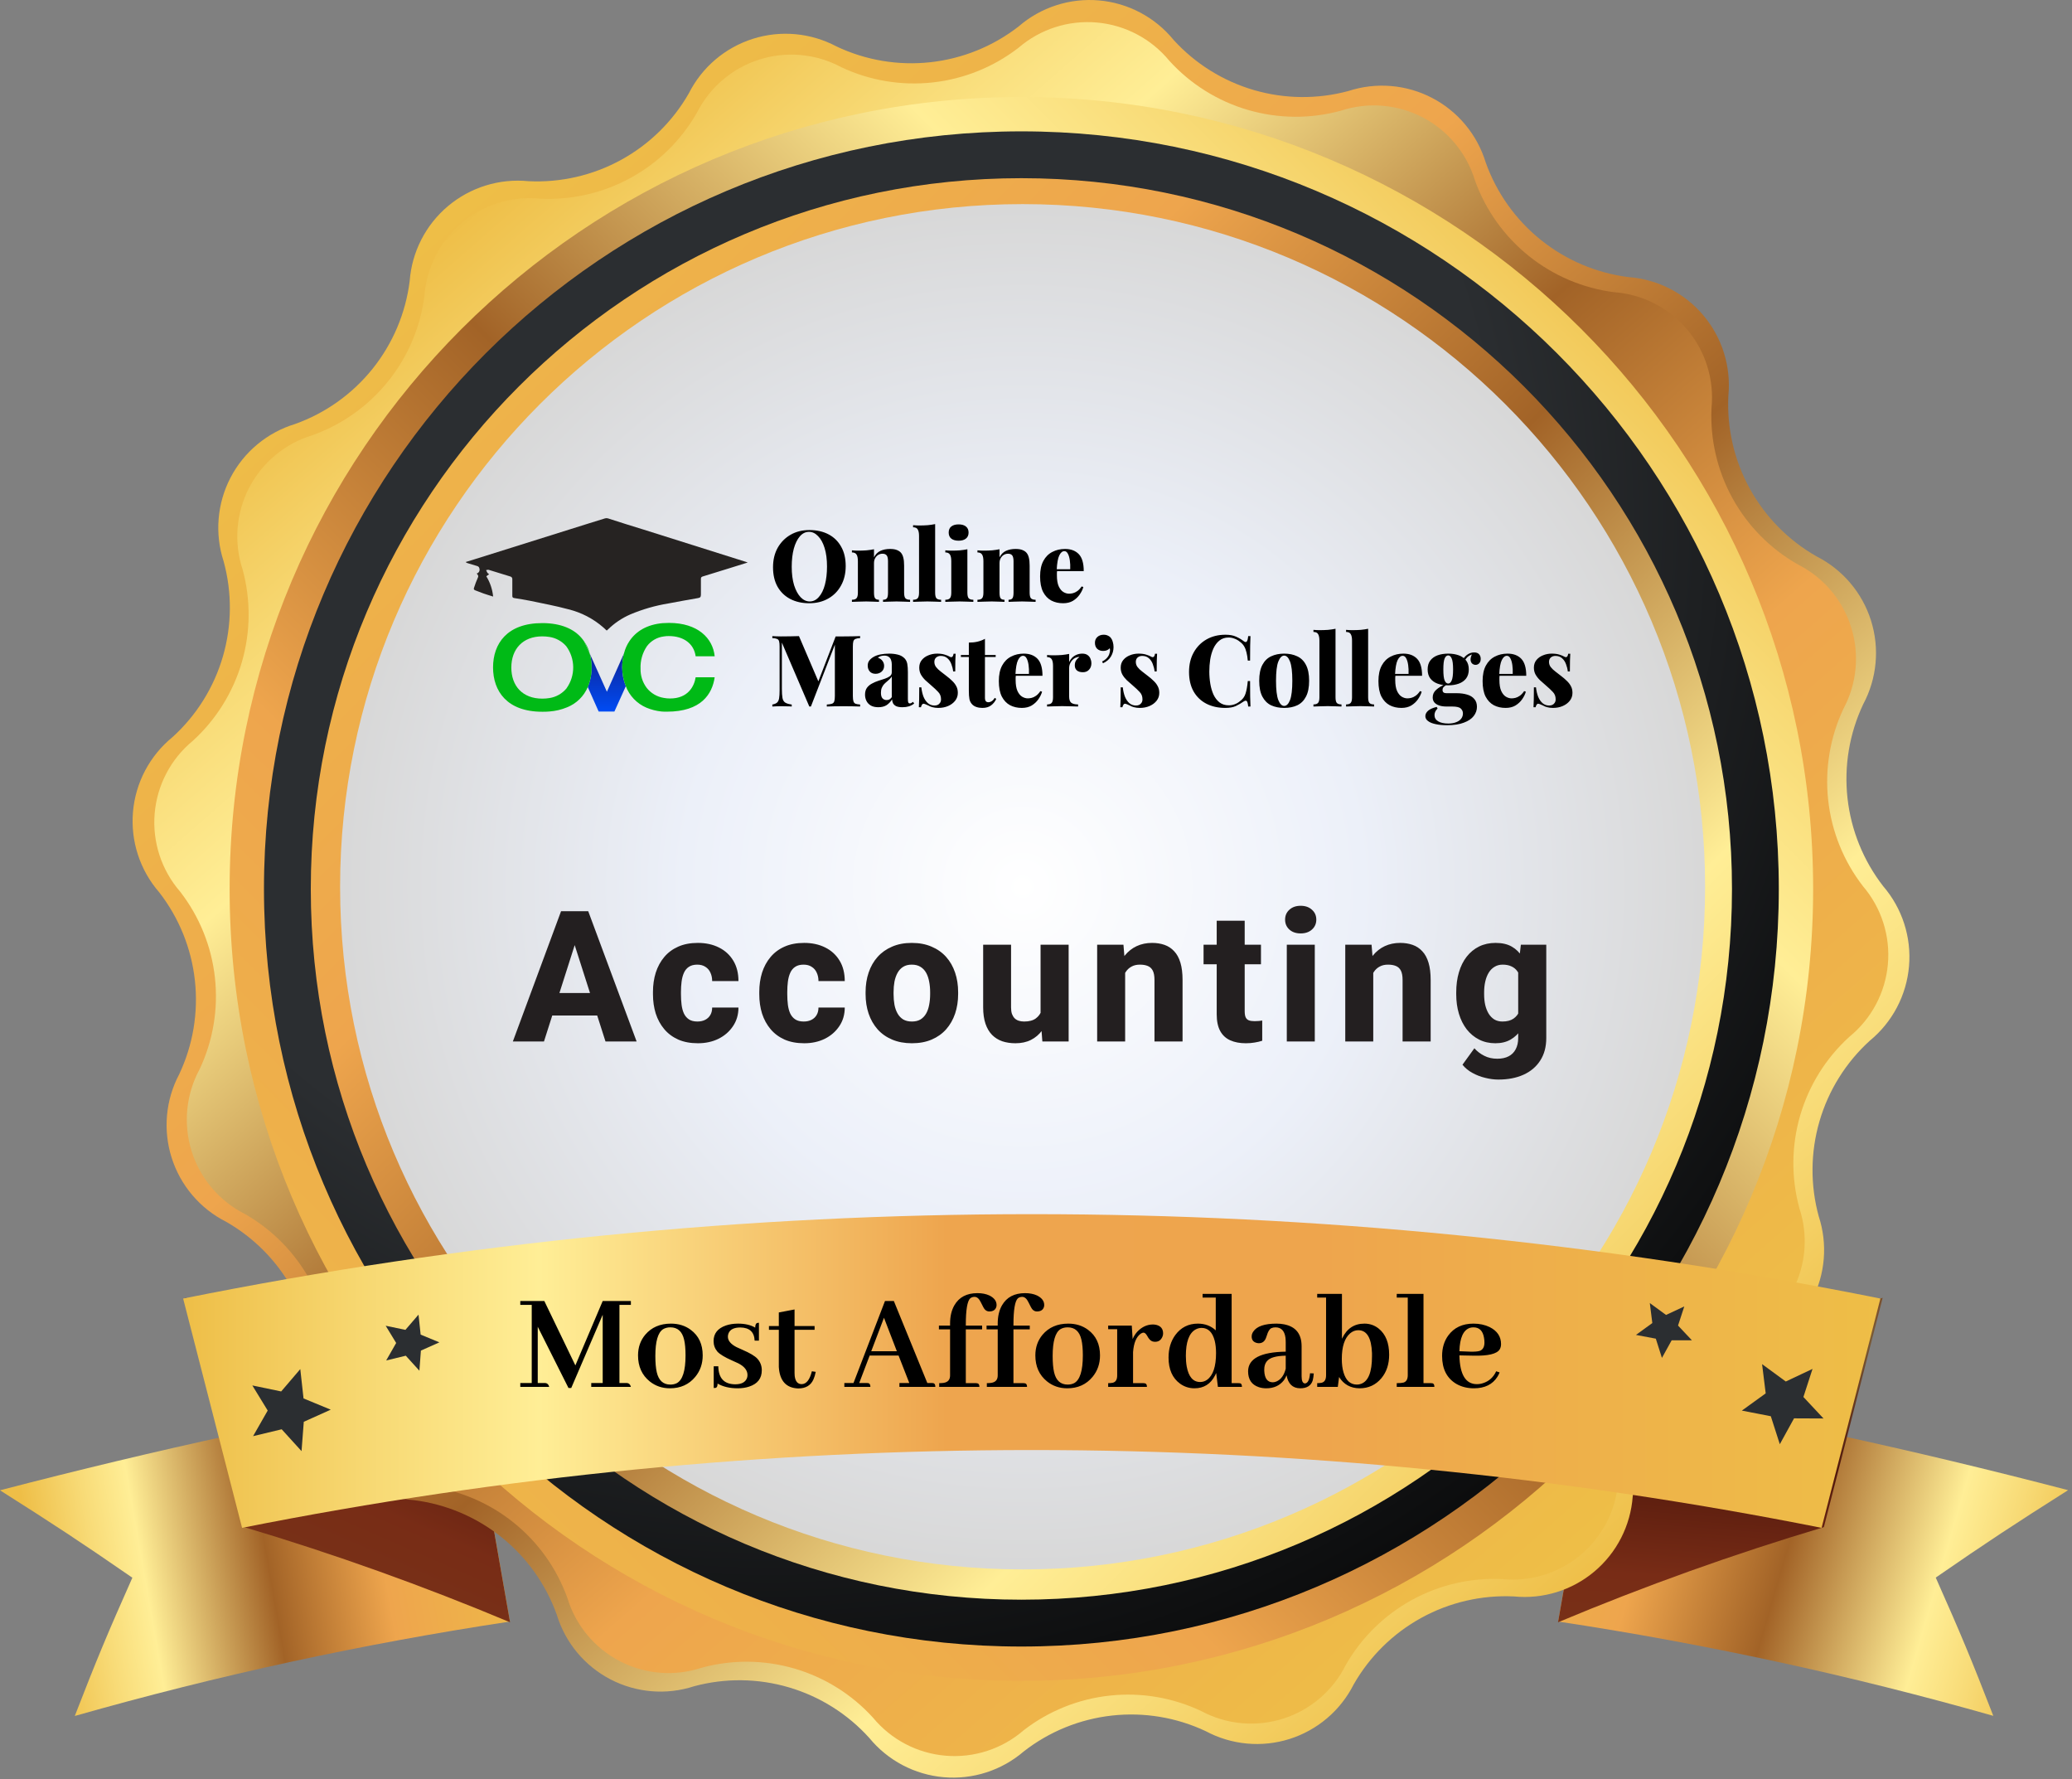 <svg width="396" height="340" viewBox="0 0 396 340" fill="none" xmlns="http://www.w3.org/2000/svg">
<rect x="0" y="0" width="396" height="340" fill="#808080" stroke="none"/>
<g clip-path="url(#clip0_709_89)">
<path d="M97.46 309.842C69.383 314.083 41.605 320.109 14.294 327.883C18.399 317.287 20.595 312.013 25.296 301.465C15.416 294.64 10.357 291.323 0 284.761C29.878 276.981 59.158 270.61 89.656 265.336L97.46 309.842Z" fill="url(#paint0_linear_709_89)"/>
<path d="M297.793 309.841C325.869 314.077 353.647 320.095 380.958 327.858C376.854 317.263 374.658 311.989 369.957 301.441C379.837 294.616 384.896 291.299 395.253 284.736C365.399 276.957 336.094 270.585 305.596 265.311L297.793 309.841Z" fill="url(#paint1_linear_709_89)"/>
<path d="M97.483 309.983C80.883 303.022 63.924 296.952 46.677 291.798L35.438 247.984C53.811 252.883 71.917 258.738 89.68 265.524L97.483 309.983Z" fill="url(#paint2_linear_709_89)"/>
<path d="M297.77 309.983C314.37 303.023 331.329 296.953 348.576 291.798L359.815 247.984C341.442 252.883 323.336 258.738 305.573 265.524L297.77 309.983Z" fill="url(#paint3_linear_709_89)"/>
<path d="M78.297 53.711C78.5 50.955 79.253 48.267 80.511 45.806C81.768 43.345 83.506 41.161 85.621 39.382C87.736 37.603 90.185 36.265 92.825 35.447C95.465 34.629 98.242 34.348 100.992 34.62C107.156 34.925 113.285 33.517 118.697 30.552C124.11 27.586 128.596 23.179 131.657 17.82C132.9 15.36 134.621 13.173 136.72 11.387C138.819 9.601 141.253 8.252 143.88 7.418C146.507 6.585 149.274 6.284 152.018 6.534C154.763 6.783 157.43 7.577 159.864 8.871C165.452 11.519 171.666 12.564 177.813 11.89C183.96 11.216 189.799 8.849 194.681 5.052C196.777 3.238 199.216 1.863 201.853 1.009C204.49 0.154 207.272 -0.162 210.034 0.078C212.795 0.318 215.481 1.111 217.93 2.408C220.38 3.705 222.545 5.481 224.296 7.63C228.43 12.17 233.735 15.482 239.629 17.204C245.523 18.926 251.777 18.99 257.705 17.39C260.326 16.534 263.091 16.21 265.838 16.437C268.585 16.664 271.26 17.436 273.704 18.71C276.149 19.983 278.315 21.732 280.075 23.854C281.836 25.975 283.155 28.426 283.956 31.064C286.037 36.875 289.687 41.996 294.502 45.859C299.317 49.722 305.107 52.175 311.232 52.947C313.988 53.15 316.676 53.903 319.136 55.161C321.597 56.418 323.782 58.156 325.561 60.271C327.34 62.385 328.677 64.835 329.495 67.475C330.313 70.115 330.595 72.891 330.323 75.642C330.022 81.811 331.437 87.943 334.412 93.356C337.386 98.769 341.802 103.252 347.171 106.307C349.635 107.552 351.825 109.276 353.613 111.38C355.4 113.483 356.75 115.923 357.581 118.555C358.413 121.187 358.709 123.959 358.454 126.708C358.199 129.457 357.397 132.127 356.096 134.561C353.457 140.144 352.417 146.348 353.091 152.486C353.765 158.623 356.127 164.454 359.914 169.331C361.715 171.423 363.079 173.854 363.927 176.481C364.775 179.108 365.089 181.878 364.851 184.628C364.613 187.378 363.828 190.053 362.542 192.495C361.255 194.938 359.494 197.098 357.361 198.85C352.791 202.999 349.46 208.333 347.737 214.26C346.014 220.187 345.967 226.475 347.6 232.427C348.456 235.047 348.78 237.812 348.553 240.559C348.327 243.307 347.554 245.981 346.28 248.426C345.007 250.871 343.258 253.037 341.137 254.797C339.015 256.557 336.564 257.876 333.926 258.677C328.115 260.758 322.994 264.409 319.131 269.223C315.268 274.038 312.815 279.829 312.043 285.953C311.84 288.709 311.087 291.397 309.83 293.858C308.572 296.319 306.835 298.503 304.72 300.282C302.605 302.061 300.155 303.399 297.516 304.217C294.876 305.035 292.099 305.316 289.349 305.044C283.186 304.746 277.061 306.16 271.652 309.129C266.244 312.099 261.763 316.508 258.708 321.868C257.463 324.332 255.738 326.522 253.634 328.31C251.531 330.098 249.091 331.447 246.459 332.279C243.827 333.11 241.055 333.407 238.306 333.152C235.557 332.897 232.887 332.095 230.453 330.793C224.863 328.157 218.652 327.122 212.509 327.804C206.367 328.487 200.534 330.86 195.659 334.659C193.566 336.459 191.133 337.821 188.506 338.667C185.878 339.513 183.107 339.825 180.357 339.585C177.607 339.345 174.932 338.557 172.491 337.269C170.049 335.98 167.89 334.217 166.14 332.082C162.013 327.508 156.701 324.165 150.792 322.422C144.884 320.678 138.608 320.602 132.659 322.202C130.039 323.058 127.274 323.382 124.526 323.155C121.779 322.929 119.105 322.156 116.66 320.883C114.215 319.609 112.049 317.86 110.289 315.739C108.529 313.618 107.21 311.166 106.409 308.528C104.328 302.717 100.677 297.596 95.862 293.733C91.048 289.87 85.257 287.417 79.132 286.645C76.376 286.442 73.689 285.69 71.228 284.432C68.767 283.174 66.583 281.437 64.804 279.322C63.025 277.207 61.687 274.758 60.869 272.118C60.051 269.478 59.77 266.701 60.041 263.951C60.313 257.803 58.881 251.7 55.904 246.314C52.927 240.928 48.52 236.469 43.17 233.429C40.718 232.184 38.539 230.463 36.76 228.367C34.98 226.27 33.636 223.841 32.806 221.22C31.975 218.599 31.674 215.839 31.921 213.1C32.168 210.362 32.958 207.7 34.245 205.27C36.883 199.687 37.923 193.483 37.249 187.345C36.575 181.208 34.214 175.377 30.427 170.5C28.603 168.405 27.22 165.964 26.36 163.323C25.499 160.682 25.178 157.895 25.416 155.128C25.654 152.36 26.447 149.669 27.746 147.214C29.046 144.759 30.825 142.591 32.98 140.837C37.55 136.689 40.88 131.355 42.603 125.428C44.326 119.501 44.373 113.213 42.74 107.261C41.885 104.641 41.561 101.876 41.787 99.129C42.014 96.381 42.787 93.707 44.06 91.262C45.334 88.817 47.082 86.651 49.204 84.891C51.325 83.131 53.776 81.812 56.414 81.011C62.229 78.928 67.352 75.274 71.215 70.454C75.078 65.635 77.53 59.839 78.297 53.711Z" fill="url(#paint4_linear_709_89)"/>
<path d="M309.25 283.137C309.05 285.824 308.314 288.444 307.085 290.842C305.857 293.24 304.161 295.369 302.097 297.101C300.033 298.834 297.643 300.135 295.068 300.93C292.493 301.724 289.785 301.995 287.104 301.726C281.091 301.44 275.115 302.822 269.838 305.719C264.561 308.617 260.188 312.917 257.203 318.145C256.001 320.56 254.327 322.711 252.281 324.469C250.234 326.227 247.855 327.556 245.286 328.38C242.716 329.203 240.008 329.502 237.321 329.261C234.633 329.02 232.022 328.242 229.64 326.974C224.194 324.38 218.135 323.346 212.136 323.986C206.138 324.626 200.434 326.916 195.658 330.602C193.624 332.368 191.258 333.709 188.698 334.546C186.139 335.384 183.437 335.701 180.753 335.478C178.069 335.256 175.457 334.499 173.07 333.252C170.683 332.004 168.569 330.292 166.854 328.215C162.805 323.756 157.601 320.505 151.818 318.82C146.036 317.135 139.9 317.083 134.089 318.67C131.53 319.514 128.828 319.837 126.142 319.621C123.456 319.405 120.84 318.653 118.45 317.409C116.059 316.166 113.941 314.457 112.221 312.382C110.501 310.308 109.214 307.91 108.436 305.33C106.398 299.667 102.835 294.677 98.139 290.912C93.443 287.147 87.798 284.753 81.828 283.996C79.143 283.795 76.525 283.06 74.128 281.833C71.731 280.606 69.605 278.912 67.872 276.851C66.14 274.79 64.838 272.403 64.042 269.831C63.246 267.259 62.972 264.553 63.238 261.874C63.524 255.861 62.142 249.885 59.245 244.608C56.347 239.331 52.047 234.958 46.819 231.973C44.402 230.757 42.254 229.067 40.503 227.005C38.751 224.942 37.432 222.549 36.624 219.966C35.816 217.384 35.536 214.666 35.799 211.973C36.062 209.28 36.864 206.667 38.157 204.29C40.724 198.845 41.734 192.795 41.077 186.81C40.42 180.826 38.121 175.139 34.434 170.38C32.668 168.347 31.327 165.98 30.489 163.421C29.652 160.861 29.335 158.159 29.557 155.475C29.78 152.791 30.537 150.179 31.784 147.792C33.032 145.405 34.744 143.292 36.821 141.576C41.279 137.527 44.531 132.323 46.216 126.541C47.9 120.758 47.952 114.622 46.366 108.811C45.522 106.252 45.198 103.55 45.415 100.864C45.631 98.178 46.383 95.563 47.626 93.172C48.87 90.781 50.579 88.663 52.654 86.943C54.728 85.224 57.126 83.936 59.706 83.158C65.382 81.131 70.387 77.573 74.165 72.876C77.944 68.18 80.348 62.529 81.112 56.55C81.312 53.863 82.048 51.243 83.276 48.844C84.505 46.446 86.201 44.318 88.265 42.585C90.329 40.853 92.718 39.551 95.293 38.757C97.868 37.962 100.576 37.691 103.257 37.96C109.281 38.253 115.268 36.872 120.554 33.97C125.841 31.067 130.22 26.757 133.206 21.518C134.421 19.114 136.104 16.978 138.156 15.235C140.209 13.492 142.589 12.176 145.157 11.367C147.726 10.558 150.43 10.27 153.111 10.522C155.792 10.773 158.396 11.559 160.769 12.831C166.215 15.398 172.265 16.409 178.249 15.752C184.234 15.095 189.92 12.796 194.68 9.109C196.722 7.353 199.095 6.023 201.659 5.197C204.222 4.371 206.925 4.065 209.609 4.299C212.292 4.532 214.902 5.3 217.284 6.556C219.667 7.812 221.775 9.532 223.483 11.614C227.532 16.073 232.736 19.325 238.519 21.009C244.302 22.694 250.438 22.746 256.248 21.16C258.807 20.316 261.509 19.992 264.195 20.209C266.882 20.425 269.497 21.177 271.888 22.42C274.279 23.663 276.396 25.373 278.116 27.447C279.836 29.522 281.123 31.92 281.902 34.5C283.939 40.163 287.503 45.153 292.198 48.918C296.894 52.683 302.539 55.076 308.51 55.834C311.197 56.034 313.817 56.77 316.215 57.998C318.614 59.227 320.742 60.923 322.474 62.987C324.207 65.051 325.509 67.441 326.303 70.016C327.098 72.591 327.368 75.298 327.1 77.98C326.827 83.999 328.226 89.976 331.14 95.249C334.055 100.522 338.372 104.886 343.614 107.857C346.019 109.069 348.158 110.751 349.903 112.802C351.649 114.854 352.967 117.234 353.778 119.802C354.59 122.371 354.88 125.076 354.63 127.758C354.38 130.44 353.596 133.045 352.324 135.42C349.757 140.866 348.746 146.915 349.403 152.9C350.06 158.884 352.36 164.571 356.047 169.33C357.797 171.376 359.119 173.752 359.937 176.318C360.755 178.883 361.052 181.586 360.809 184.268C360.567 186.95 359.791 189.556 358.526 191.933C357.261 194.31 355.534 196.41 353.445 198.11C348.987 202.159 345.735 207.363 344.05 213.146C342.366 218.928 342.314 225.064 343.9 230.875C344.744 233.434 345.068 236.136 344.851 238.822C344.635 241.508 343.883 244.124 342.639 246.515C341.396 248.905 339.687 251.023 337.612 252.743C335.538 254.463 333.14 255.75 330.56 256.528C324.901 258.569 319.916 262.134 316.156 266.83C312.395 271.525 310.005 277.168 309.25 283.137Z" fill="url(#paint5_linear_709_89)"/>
<path d="M195.207 321.177C278.779 321.177 346.527 253.429 346.527 169.857C346.527 86.284 278.779 18.536 195.207 18.536C111.635 18.536 43.887 86.284 43.887 169.857C43.887 253.429 111.635 321.177 195.207 321.177Z" fill="url(#paint6_linear_709_89)"/>
<path d="M195.207 314.615C275.155 314.615 339.965 249.804 339.965 169.857C339.965 89.909 275.155 25.099 195.207 25.099C115.259 25.099 50.449 89.909 50.449 169.857C50.449 249.804 115.259 314.615 195.207 314.615Z" fill="url(#paint7_radial_709_89)"/>
<path d="M195.207 305.665C270.213 305.665 331.016 244.861 331.016 169.856C331.016 94.851 270.213 34.047 195.207 34.047C120.202 34.047 59.398 94.851 59.398 169.856C59.398 244.861 120.202 305.665 195.207 305.665Z" fill="url(#paint8_linear_709_89)"/>
<path d="M195.44 299.879C267.479 299.879 325.879 241.479 325.879 169.44C325.879 97.4 267.479 39 195.44 39C123.4 39 65 97.4 65 169.44C65 241.479 123.4 299.879 195.44 299.879Z" fill="url(#paint9_radial_709_89)"/>
<path d="M348.141 291.937C248.491 272.113 145.913 272.113 46.264 291.937L35 248.123C142.058 226.626 252.322 226.626 359.381 248.123L348.141 291.937Z" fill="url(#paint10_linear_709_89)"/>
<path d="M120.574 248.594V249.332H118.387V264.262H119.836C120.219 264.298 120.465 264.544 120.574 265H113V264.262H115.188V251.219L109.172 265.219H108.652L102.773 253.516V264.262H104.223C104.605 264.298 104.852 264.544 104.961 265H99.438V264.262H101.625V249.332H99.438V248.594H104.031L109.965 260.898L115.188 248.594H120.574ZM125.25 259.094C125.25 260.388 125.341 261.427 125.523 262.211C125.888 263.779 126.754 264.562 128.121 264.562C128.577 264.562 128.987 264.471 129.352 264.289C130.464 263.688 131.02 261.919 131.02 258.984C131.02 257.745 130.928 256.742 130.746 255.977C130.382 254.409 129.507 253.625 128.121 253.625C127.592 253.625 127.128 253.743 126.727 253.98C125.742 254.618 125.25 256.323 125.25 259.094ZM128.23 252.914C129.689 252.914 130.947 253.306 132.004 254.09C133.535 255.22 134.301 256.852 134.301 258.984C134.301 260.57 133.827 261.938 132.879 263.086C131.676 264.544 130.062 265.273 128.039 265.273C126.562 265.273 125.277 264.836 124.184 263.961C122.689 262.758 121.941 261.099 121.941 258.984C121.941 257.453 122.397 256.141 123.309 255.047C124.512 253.625 126.152 252.914 128.23 252.914ZM140.508 264.508C141.729 264.508 142.486 264.098 142.777 263.277C142.832 263.095 142.859 262.913 142.859 262.73C142.859 261.855 142.285 261.117 141.137 260.516C140.882 260.388 140.48 260.206 139.934 259.969C138.53 259.349 137.591 258.784 137.117 258.273C136.625 257.69 136.379 257.016 136.379 256.25C136.379 254.81 137.163 253.816 138.73 253.27C139.423 253.033 140.198 252.914 141.055 252.914C142.385 252.914 143.479 253.169 144.336 253.68C144.336 253.133 144.482 252.832 144.773 252.777C144.865 252.759 144.956 252.75 145.047 252.75V256.168H144.227C144.154 254.509 143.242 253.671 141.492 253.652C140.271 253.652 139.514 254.035 139.223 254.801C139.15 255.001 139.113 255.202 139.113 255.402C139.113 256.168 139.66 256.833 140.754 257.398C140.991 257.508 141.374 257.681 141.902 257.918C143.342 258.538 144.299 259.112 144.773 259.641C145.32 260.26 145.594 260.99 145.594 261.828C145.594 263.378 144.792 264.417 143.188 264.945C142.531 265.164 141.802 265.273 141 265.273C139.469 265.273 138.184 264.973 137.145 264.371C137.145 264.845 137.026 265.118 136.789 265.191C136.68 265.21 136.552 265.219 136.406 265.219V261.062H137.281C137.318 263.341 138.393 264.49 140.508 264.508ZM146.961 254.09V253.379H148.848V250.781L151.855 250.207V253.379H155.684V254.09H151.855V262.375C151.855 262.557 151.865 262.74 151.883 262.922C152.01 263.961 152.457 264.48 153.223 264.48C154.116 264.462 154.763 263.642 155.164 262.02L155.902 262.129C155.793 262.694 155.647 263.177 155.465 263.578C154.954 264.727 153.979 265.301 152.539 265.301C150.242 265.21 149.012 263.842 148.848 261.199V254.09H146.961ZM178.762 265H171.898V264.262H173.785L171.734 259.012H166.211L164.215 264.262H165.664C165.773 264.262 165.874 264.271 165.965 264.289C166.22 264.344 166.348 264.581 166.348 265H161.371V264.262H163.121L169.137 248.594H170.832L177.23 264.262H178.078C178.206 264.262 178.306 264.271 178.379 264.289C178.634 264.344 178.762 264.581 178.762 265ZM171.406 258.191L168.945 251.793L166.512 258.191H171.406ZM186.527 264.289C186.618 264.289 186.701 264.298 186.773 264.316C187.047 264.353 187.184 264.581 187.184 265H179.5V264.289C179.828 264.289 180.111 264.271 180.348 264.234C181.168 264.107 181.578 263.633 181.578 262.812V254.008H179.445V253.297H181.578V252.914C181.578 251.529 181.852 250.362 182.398 249.414C183.292 247.865 184.759 247.09 186.801 247.09C187.676 247.09 188.432 247.236 189.07 247.527C190 247.983 190.465 248.594 190.465 249.359C190.465 249.487 190.447 249.615 190.41 249.742C190.228 250.307 189.781 250.59 189.07 250.59C188.742 250.59 188.46 250.462 188.223 250.207C188.077 250.061 187.822 249.605 187.457 248.84C187.129 248.147 186.728 247.801 186.254 247.801C185.944 247.801 185.671 247.892 185.434 248.074C184.868 248.603 184.586 250.289 184.586 253.133V253.297H187.703V254.008H184.586V264.289H186.527ZM195.633 264.289C195.724 264.289 195.806 264.298 195.879 264.316C196.152 264.353 196.289 264.581 196.289 265H188.605V264.289C188.934 264.289 189.216 264.271 189.453 264.234C190.273 264.107 190.684 263.633 190.684 262.812V254.008H188.551V253.297H190.684V252.914C190.684 251.529 190.957 250.362 191.504 249.414C192.397 247.865 193.865 247.09 195.906 247.09C196.781 247.09 197.538 247.236 198.176 247.527C199.105 247.983 199.57 248.594 199.57 249.359C199.57 249.487 199.552 249.615 199.516 249.742C199.333 250.307 198.887 250.59 198.176 250.59C197.848 250.59 197.565 250.462 197.328 250.207C197.182 250.061 196.927 249.605 196.562 248.84C196.234 248.147 195.833 247.801 195.359 247.801C195.049 247.801 194.776 247.892 194.539 248.074C193.974 248.603 193.691 250.289 193.691 253.133V253.297H196.809V254.008H193.691V264.289H195.633ZM201.184 259.094C201.184 260.388 201.275 261.427 201.457 262.211C201.822 263.779 202.688 264.562 204.055 264.562C204.51 264.562 204.921 264.471 205.285 264.289C206.397 263.688 206.953 261.919 206.953 258.984C206.953 257.745 206.862 256.742 206.68 255.977C206.315 254.409 205.44 253.625 204.055 253.625C203.526 253.625 203.061 253.743 202.66 253.98C201.676 254.618 201.184 256.323 201.184 259.094ZM204.164 252.914C205.622 252.914 206.88 253.306 207.938 254.09C209.469 255.22 210.234 256.852 210.234 258.984C210.234 260.57 209.76 261.938 208.812 263.086C207.609 264.544 205.996 265.273 203.973 265.273C202.496 265.273 201.211 264.836 200.117 263.961C198.622 262.758 197.875 261.099 197.875 258.984C197.875 257.453 198.331 256.141 199.242 255.047C200.445 253.625 202.086 252.914 204.164 252.914ZM218.547 264.289C218.638 264.289 218.72 264.298 218.793 264.316C219.066 264.353 219.203 264.581 219.203 265H211.793V264.289C212.158 264.289 212.458 264.262 212.695 264.207C213.242 264.061 213.516 263.596 213.516 262.812V253.98H211.793V253.297H216.305L216.469 255.867C216.688 255.339 216.988 254.865 217.371 254.445C218.246 253.534 219.24 253.078 220.352 253.078C220.57 253.078 220.789 253.105 221.008 253.16C221.865 253.379 222.293 253.926 222.293 254.801C222.293 255.02 222.247 255.229 222.156 255.43C221.883 256.068 221.418 256.387 220.762 256.387C220.579 256.387 220.406 256.359 220.242 256.305C219.896 256.195 219.568 255.849 219.258 255.266C219.021 254.846 218.784 254.637 218.547 254.637C218.401 254.637 218.228 254.701 218.027 254.828C217.171 255.43 216.678 256.605 216.551 258.355V264.289H218.547ZM232.766 265L232.438 262.348C232.383 262.493 232.31 262.648 232.219 262.812C231.38 264.453 230.068 265.273 228.281 265.273C227.279 265.273 226.367 264.982 225.547 264.398C224.07 263.323 223.332 261.655 223.332 259.395C223.332 257.717 223.76 256.286 224.617 255.102C225.693 253.643 227.133 252.914 228.938 252.914C230.286 252.914 231.426 253.342 232.355 254.199V247.938H229.84V247.227H235.391V264.289H236.676C236.822 264.289 236.94 264.298 237.031 264.316C237.25 264.371 237.359 264.599 237.359 265H232.766ZM226.641 259.066C226.641 259.814 226.695 260.497 226.805 261.117C227.169 263.086 228.026 264.07 229.375 264.07C229.867 264.07 230.314 263.924 230.715 263.633C231.845 262.794 232.41 261.099 232.41 258.547C232.41 257.672 232.328 256.897 232.164 256.223C231.745 254.564 230.906 253.734 229.648 253.734C229.229 253.734 228.828 253.844 228.445 254.062C227.242 254.773 226.641 256.441 226.641 259.066ZM248.488 265.273C247.048 265.255 246.182 264.426 245.891 262.785C245.763 263.113 245.59 263.432 245.371 263.742C244.569 264.763 243.448 265.273 242.008 265.273C241.497 265.273 241.023 265.201 240.586 265.055C239.219 264.599 238.535 263.587 238.535 262.02C238.553 259.595 240.951 258.346 245.727 258.273V256.523C245.727 256.177 245.708 255.858 245.672 255.566C245.49 254.272 244.852 253.625 243.758 253.625C243.466 253.625 243.202 253.68 242.965 253.789C242.618 253.971 242.336 254.436 242.117 255.184C242.044 255.402 241.99 255.557 241.953 255.648C241.698 256.323 241.242 256.66 240.586 256.66C240.422 256.66 240.258 256.633 240.094 256.578C239.51 256.396 239.219 255.995 239.219 255.375C239.219 255.047 239.319 254.737 239.52 254.445C240.194 253.424 241.68 252.914 243.977 252.914C244.487 252.914 244.97 252.96 245.426 253.051C247.65 253.488 248.762 254.883 248.762 257.234V262.977C248.762 263.852 248.971 264.307 249.391 264.344C249.938 264.326 250.266 263.678 250.375 262.402L251.086 262.43C251.049 262.94 250.986 263.378 250.895 263.742C250.585 264.763 249.783 265.273 248.488 265.273ZM243.266 264.125C243.484 264.125 243.721 264.07 243.977 263.961C244.833 263.578 245.417 262.767 245.727 261.527V259.039C244.815 259.057 244.068 259.148 243.484 259.312C242.245 259.641 241.625 260.424 241.625 261.664C241.625 261.755 241.625 261.846 241.625 261.938C241.698 263.396 242.245 264.125 243.266 264.125ZM259.836 265.273C258.122 265.255 256.819 264.535 255.926 263.113L255.68 265H251.742V264.289C252.089 264.289 252.38 264.262 252.617 264.207C253.164 264.061 253.438 263.587 253.438 262.785V247.938H251.742V247.227H256.473V255.812C256.491 255.776 256.509 255.74 256.527 255.703C257.421 253.844 258.833 252.914 260.766 252.914C261.786 252.914 262.689 253.224 263.473 253.844C264.822 254.919 265.496 256.587 265.496 258.848C265.496 260.652 265.004 262.147 264.02 263.332C262.944 264.626 261.549 265.273 259.836 265.273ZM259.59 254.172C259.025 254.172 258.505 254.372 258.031 254.773C256.974 255.685 256.445 257.316 256.445 259.668C256.445 260.652 256.555 261.509 256.773 262.238C257.229 263.788 258.086 264.562 259.344 264.562C259.599 264.562 259.854 264.517 260.109 264.426C261.513 263.934 262.215 262.174 262.215 259.148C262.215 258.948 262.215 258.747 262.215 258.547C262.105 255.63 261.23 254.172 259.59 254.172ZM273.453 264.289C273.562 264.289 273.672 264.298 273.781 264.316C274.018 264.371 274.137 264.599 274.137 265H266.945V264.289C267.529 264.289 267.957 264.253 268.23 264.18C268.777 264.016 269.051 263.542 269.051 262.758V247.938H266.945V247.227H272.059V264.289H273.453ZM281.602 253.625C281.401 253.625 281.191 253.652 280.973 253.707C279.678 254.108 278.995 255.603 278.922 258.191L281.027 258.273C281.793 258.292 282.376 258.246 282.777 258.137C283.397 257.918 283.707 257.38 283.707 256.523C283.707 256.214 283.68 255.913 283.625 255.621C283.406 254.29 282.732 253.625 281.602 253.625ZM286.605 262.238C286.496 262.512 286.359 262.785 286.195 263.059C285.266 264.535 283.762 265.273 281.684 265.273C280.462 265.273 279.359 265 278.375 264.453C276.534 263.378 275.613 261.591 275.613 259.094C275.613 257.562 276.005 256.259 276.789 255.184C277.901 253.671 279.505 252.914 281.602 252.914C282.75 252.914 283.78 253.133 284.691 253.57C286.15 254.299 286.879 255.384 286.879 256.824C286.879 257.225 286.788 257.572 286.605 257.863C286.059 258.702 284.418 259.094 281.684 259.039L278.922 258.984C278.922 259.003 278.922 259.021 278.922 259.039C279.013 262.667 280.125 264.48 282.258 264.48C282.659 264.48 283.051 264.417 283.434 264.289C284.582 263.924 285.421 263.168 285.949 262.02L286.605 262.238Z" fill="black"/>
<path d="M80.154 261.91L77.553 259.046L73.806 259.953L75.716 256.612L73.711 253.319L77.481 254.107L79.987 251.195L80.393 255.013L83.972 256.493L80.441 258.068L80.154 261.91Z" fill="url(#paint11_radial_709_89)"/>
<path d="M57.629 277.28L53.835 273.104L48.37 274.417L51.162 269.524L48.227 264.728L53.739 265.873L57.39 261.602L58.011 267.21L63.213 269.357L58.059 271.672L57.629 277.28Z" fill="url(#paint12_radial_709_89)"/>
<path d="M321.899 249.632L320.706 253.284L323.355 256.099H319.489L317.628 259.464L316.458 255.789L312.664 255.073L315.79 252.806L315.313 248.988L318.415 251.255L321.899 249.632Z" fill="url(#paint13_radial_709_89)"/>
<path d="M346.409 261.565L344.667 266.934L348.509 271.039L342.877 271.015L340.157 275.955L338.439 270.609L332.902 269.535L337.46 266.242L336.768 260.658L341.302 263.975L346.409 261.565Z" fill="url(#paint14_radial_709_89)"/>
<path d="M110.39 178.851L103.964 199H98.017L107.229 174.117H110.988L110.39 178.851ZM115.722 199L109.279 178.851L108.613 174.117H112.424L121.669 199H115.722ZM115.449 189.737V194.044H102.478V189.737H115.449ZM133.288 195.189C133.858 195.189 134.354 195.081 134.775 194.864C135.197 194.648 135.522 194.346 135.749 193.958C135.989 193.56 136.108 193.081 136.108 192.523H141.133C141.133 193.867 140.785 195.052 140.09 196.078C139.407 197.103 138.484 197.906 137.322 198.487C136.16 199.057 134.849 199.342 133.391 199.342C131.955 199.342 130.702 199.108 129.631 198.641C128.56 198.163 127.666 197.496 126.948 196.642C126.23 195.787 125.689 194.796 125.325 193.668C124.971 192.529 124.795 191.298 124.795 189.977V189.532C124.795 188.222 124.971 186.997 125.325 185.858C125.689 184.719 126.23 183.722 126.948 182.867C127.666 182.013 128.555 181.352 129.614 180.885C130.685 180.406 131.938 180.167 133.374 180.167C134.889 180.167 136.228 180.458 137.39 181.039C138.564 181.62 139.481 182.457 140.142 183.551C140.802 184.633 141.133 185.938 141.133 187.464H136.108C136.108 186.872 136 186.342 135.784 185.875C135.579 185.396 135.26 185.021 134.827 184.747C134.405 184.462 133.881 184.32 133.254 184.32C132.605 184.32 132.069 184.462 131.648 184.747C131.238 185.021 130.924 185.402 130.708 185.892C130.491 186.382 130.343 186.94 130.264 187.567C130.184 188.182 130.144 188.837 130.144 189.532V189.977C130.144 190.683 130.184 191.355 130.264 191.993C130.343 192.62 130.491 193.172 130.708 193.651C130.936 194.129 131.255 194.505 131.665 194.779C132.075 195.052 132.616 195.189 133.288 195.189ZM153.606 195.189C154.176 195.189 154.672 195.081 155.093 194.864C155.515 194.648 155.839 194.346 156.067 193.958C156.306 193.56 156.426 193.081 156.426 192.523H161.45C161.45 193.867 161.103 195.052 160.408 196.078C159.724 197.103 158.802 197.906 157.639 198.487C156.477 199.057 155.167 199.342 153.709 199.342C152.273 199.342 151.02 199.108 149.949 198.641C148.878 198.163 147.984 197.496 147.266 196.642C146.548 195.787 146.007 194.796 145.642 193.668C145.289 192.529 145.113 191.298 145.113 189.977V189.532C145.113 188.222 145.289 186.997 145.642 185.858C146.007 184.719 146.548 183.722 147.266 182.867C147.984 182.013 148.872 181.352 149.932 180.885C151.003 180.406 152.256 180.167 153.692 180.167C155.207 180.167 156.546 180.458 157.708 181.039C158.881 181.62 159.798 182.457 160.459 183.551C161.12 184.633 161.45 185.938 161.45 187.464H156.426C156.426 186.872 156.318 186.342 156.101 185.875C155.896 185.396 155.577 185.021 155.144 184.747C154.723 184.462 154.199 184.32 153.572 184.32C152.923 184.32 152.387 184.462 151.966 184.747C151.555 185.021 151.242 185.402 151.026 185.892C150.809 186.382 150.661 186.94 150.581 187.567C150.502 188.182 150.462 188.837 150.462 189.532V189.977C150.462 190.683 150.502 191.355 150.581 191.993C150.661 192.62 150.809 193.172 151.026 193.651C151.254 194.129 151.573 194.505 151.983 194.779C152.393 195.052 152.934 195.189 153.606 195.189ZM165.43 189.942V189.583C165.43 188.228 165.624 186.98 166.011 185.841C166.399 184.69 166.968 183.693 167.72 182.85C168.472 182.007 169.395 181.352 170.489 180.885C171.583 180.406 172.836 180.167 174.249 180.167C175.684 180.167 176.949 180.406 178.043 180.885C179.148 181.352 180.076 182.007 180.828 182.85C181.58 183.693 182.15 184.69 182.537 185.841C182.925 186.98 183.118 188.228 183.118 189.583V189.942C183.118 191.287 182.925 192.534 182.537 193.685C182.15 194.824 181.58 195.821 180.828 196.676C180.076 197.519 179.154 198.174 178.06 198.641C176.966 199.108 175.707 199.342 174.283 199.342C172.87 199.342 171.611 199.108 170.506 198.641C169.401 198.174 168.472 197.519 167.72 196.676C166.968 195.821 166.399 194.824 166.011 193.685C165.624 192.534 165.43 191.287 165.43 189.942ZM170.779 189.583V189.942C170.779 190.672 170.836 191.355 170.95 191.993C171.076 192.631 171.275 193.189 171.549 193.668C171.822 194.146 172.181 194.522 172.625 194.796C173.081 195.058 173.633 195.189 174.283 195.189C174.932 195.189 175.479 195.058 175.924 194.796C176.368 194.522 176.727 194.146 177 193.668C177.274 193.189 177.467 192.631 177.581 191.993C177.707 191.355 177.769 190.672 177.769 189.942V189.583C177.769 188.866 177.707 188.194 177.581 187.567C177.467 186.929 177.274 186.365 177 185.875C176.727 185.385 176.362 185.003 175.906 184.73C175.462 184.457 174.91 184.32 174.249 184.32C173.611 184.32 173.07 184.457 172.625 184.73C172.181 185.003 171.822 185.385 171.549 185.875C171.275 186.365 171.076 186.929 170.95 187.567C170.836 188.194 170.779 188.866 170.779 189.583ZM198.873 194.54V180.509H204.239V199H199.215L198.873 194.54ZM199.437 190.763L200.907 190.729C200.907 191.97 200.759 193.115 200.463 194.164C200.178 195.212 199.745 196.123 199.164 196.898C198.594 197.673 197.882 198.277 197.027 198.709C196.184 199.131 195.199 199.342 194.071 199.342C193.159 199.342 192.322 199.216 191.559 198.966C190.807 198.704 190.157 198.299 189.61 197.752C189.064 197.194 188.642 196.482 188.346 195.616C188.05 194.739 187.901 193.691 187.901 192.472V180.509H193.233V192.506C193.233 192.984 193.29 193.395 193.404 193.736C193.53 194.067 193.695 194.34 193.9 194.557C194.116 194.773 194.379 194.933 194.686 195.035C195.005 195.138 195.353 195.189 195.729 195.189C196.674 195.189 197.415 194.995 197.95 194.608C198.497 194.209 198.879 193.679 199.095 193.019C199.323 192.346 199.437 191.594 199.437 190.763ZM215.038 184.457V199H209.689V180.509H214.713L215.038 184.457ZM214.337 189.105L213.004 189.139C213.004 187.749 213.175 186.502 213.517 185.396C213.859 184.291 214.343 183.351 214.97 182.577C215.608 181.791 216.365 181.192 217.243 180.782C218.131 180.372 219.111 180.167 220.182 180.167C221.048 180.167 221.84 180.292 222.558 180.543C223.275 180.794 223.891 181.198 224.403 181.756C224.927 182.303 225.326 183.032 225.6 183.944C225.873 184.844 226.01 185.955 226.01 187.276V199H220.644V187.259C220.644 186.485 220.535 185.886 220.319 185.465C220.102 185.043 219.783 184.747 219.362 184.576C218.952 184.405 218.45 184.32 217.858 184.32C217.231 184.32 216.696 184.445 216.251 184.696C215.807 184.935 215.443 185.271 215.158 185.704C214.873 186.137 214.662 186.644 214.525 187.225C214.4 187.806 214.337 188.433 214.337 189.105ZM240.996 180.509V184.251H230.024V180.509H240.996ZM232.536 175.929H237.885V193.207C237.885 193.719 237.948 194.112 238.073 194.386C238.198 194.659 238.404 194.853 238.688 194.967C238.973 195.069 239.338 195.121 239.782 195.121C240.101 195.121 240.375 195.109 240.602 195.086C240.83 195.064 241.041 195.035 241.235 195.001V198.863C240.779 199.011 240.295 199.125 239.782 199.205C239.269 199.296 238.711 199.342 238.107 199.342C236.957 199.342 235.96 199.154 235.117 198.778C234.285 198.402 233.647 197.809 233.203 197C232.758 196.18 232.536 195.115 232.536 193.805V175.929ZM251.282 180.509V199H245.932V180.509H251.282ZM245.608 175.724C245.608 174.949 245.881 174.317 246.428 173.827C246.975 173.325 247.693 173.075 248.581 173.075C249.47 173.075 250.188 173.325 250.735 173.827C251.293 174.317 251.572 174.949 251.572 175.724C251.572 176.487 251.293 177.119 250.735 177.621C250.188 178.111 249.47 178.355 248.581 178.355C247.693 178.355 246.975 178.111 246.428 177.621C245.881 177.119 245.608 176.487 245.608 175.724ZM262.456 184.457V199H257.107V180.509H262.132L262.456 184.457ZM261.756 189.105L260.423 189.139C260.423 187.749 260.593 186.502 260.935 185.396C261.277 184.291 261.761 183.351 262.388 182.577C263.026 181.791 263.784 181.192 264.661 180.782C265.55 180.372 266.529 180.167 267.6 180.167C268.466 180.167 269.258 180.292 269.976 180.543C270.694 180.794 271.309 181.198 271.821 181.756C272.346 182.303 272.744 183.032 273.018 183.944C273.291 184.844 273.428 185.955 273.428 187.276V199H268.062V187.259C268.062 186.485 267.953 185.886 267.737 185.465C267.521 185.043 267.202 184.747 266.78 184.576C266.37 184.405 265.869 184.32 265.276 184.32C264.649 184.32 264.114 184.445 263.67 184.696C263.225 184.935 262.861 185.271 262.576 185.704C262.291 186.137 262.08 186.644 261.944 187.225C261.818 187.806 261.756 188.433 261.756 189.105ZM290.67 180.509H295.523V198.333C295.523 200.031 295.136 201.472 294.361 202.657C293.598 203.842 292.532 204.742 291.165 205.357C289.798 205.973 288.197 206.28 286.363 206.28C285.565 206.28 284.734 206.172 283.868 205.956C283.002 205.75 282.187 205.437 281.424 205.016C280.661 204.605 280.023 204.081 279.51 203.443L281.783 200.299C282.307 200.891 282.934 201.37 283.663 201.734C284.392 202.11 285.224 202.298 286.158 202.298C287.012 202.298 287.736 202.145 288.328 201.837C288.921 201.529 289.371 201.079 289.678 200.487C289.997 199.894 290.157 199.177 290.157 198.333V184.833L290.67 180.509ZM278.314 189.977V189.618C278.314 188.216 278.484 186.94 278.826 185.79C279.168 184.627 279.664 183.631 280.313 182.799C280.974 181.956 281.766 181.306 282.689 180.851C283.623 180.395 284.671 180.167 285.833 180.167C287.086 180.167 288.123 180.406 288.943 180.885C289.764 181.352 290.43 182.013 290.943 182.867C291.456 183.71 291.86 184.707 292.156 185.858C292.453 186.997 292.692 188.233 292.874 189.566V190.182C292.692 191.458 292.43 192.648 292.088 193.753C291.746 194.859 291.302 195.833 290.755 196.676C290.208 197.507 289.525 198.163 288.704 198.641C287.895 199.108 286.927 199.342 285.799 199.342C284.648 199.342 283.611 199.108 282.689 198.641C281.766 198.174 280.974 197.519 280.313 196.676C279.664 195.833 279.168 194.841 278.826 193.702C278.484 192.563 278.314 191.321 278.314 189.977ZM283.646 189.618V189.977C283.646 190.706 283.714 191.384 283.851 192.01C283.999 192.637 284.215 193.189 284.5 193.668C284.796 194.146 285.161 194.522 285.594 194.796C286.038 195.058 286.557 195.189 287.149 195.189C288.015 195.189 288.716 195.007 289.251 194.642C289.798 194.266 290.197 193.748 290.447 193.087C290.709 192.426 290.846 191.657 290.858 190.78V188.985C290.858 188.256 290.783 187.601 290.635 187.02C290.487 186.439 290.265 185.949 289.969 185.55C289.684 185.152 289.308 184.85 288.841 184.645C288.385 184.428 287.833 184.32 287.183 184.32C286.602 184.32 286.089 184.457 285.645 184.73C285.201 184.992 284.83 185.362 284.534 185.841C284.238 186.319 284.016 186.883 283.868 187.533C283.72 188.171 283.646 188.866 283.646 189.618Z" fill="#231F20"/>
<g clip-path="url(#clip1_709_89)">
<path d="M142.9 107.484L139.218 108.632C137.566 109.143 135.914 109.662 134.255 110.166C133.964 110.261 133.957 110.459 133.957 110.692C133.957 111.672 133.957 112.658 133.957 113.616C133.957 114.083 133.804 114.215 133.396 114.281C131.512 114.609 129.627 114.946 127.75 115.304C125.248 115.711 122.802 116.415 120.465 117.401C118.859 118.102 117.393 119.092 116.143 120.324L115.954 120.485C115.721 120.273 115.503 120.061 115.277 119.864C113.366 118.203 111.089 117.023 108.633 116.422C106.217 115.764 103.736 115.311 101.276 114.792C100.279 114.587 99.275 114.441 98.263 114.273C97.994 114.229 97.907 114.112 97.914 113.827C97.914 112.79 97.914 111.752 97.914 110.714C97.933 110.584 97.9 110.451 97.823 110.344C97.745 110.238 97.629 110.166 97.499 110.144C96.124 109.735 94.756 109.289 93.373 108.873C93.213 108.866 93.052 108.891 92.9 108.946C92.974 109.122 93.059 109.293 93.155 109.457C93.254 109.556 93.364 109.642 93.483 109.713L92.944 110.115C93.668 111.289 94.114 112.614 94.247 113.988C93.577 113.776 92.995 113.608 92.42 113.404C91.845 113.199 91.379 113.009 90.856 112.812C90.601 112.717 90.484 112.585 90.594 112.307C90.801 111.656 91.044 111.017 91.321 110.393C91.51 110.02 91.321 109.845 91.103 109.582C91.282 109.538 91.438 109.428 91.539 109.273C91.641 109.118 91.68 108.931 91.649 108.748C91.605 108.434 91.503 108.252 91.219 108.164L89.378 107.608C89.233 107.576 89.101 107.499 89 107.389L90.892 106.805L112.468 100.03C113.523 99.701 114.571 99.365 115.626 99.051C115.812 98.996 116.009 98.996 116.194 99.051C118.472 99.782 120.742 100.512 123.02 101.199L142.187 107.243C142.405 107.287 142.558 107.367 142.9 107.484Z" fill="#262322"/>
<path d="M118.915 127.53C118.911 126.617 119.031 125.707 119.272 124.826L115.99 132.178L112.737 124.943C112.963 125.786 113.07 126.657 113.058 127.53C113.079 128.812 112.831 130.085 112.33 131.264L114.418 135.963H117.424L119.607 131.111C119.151 129.973 118.916 128.757 118.915 127.53Z" fill="url(#paint15_linear_709_89)"/>
<path d="M132.953 129.408H136.591C136.125 132.609 134.03 135.985 127.444 135.985C127.087 135.985 126.716 135.985 126.396 135.949C125.415 135.845 124.454 135.599 123.544 135.218C122.639 134.831 121.822 134.265 121.142 133.553C120.462 132.841 119.932 131.998 119.585 131.074C119.136 129.934 118.909 128.719 118.915 127.493C118.911 126.58 119.031 125.67 119.272 124.789C119.477 123.985 119.816 123.221 120.276 122.531C121.513 120.653 123.602 119.323 126.724 119.06H126.869C127.182 119.06 127.524 119.023 127.859 119.023C133.367 119.023 136.242 121.947 136.591 125.396H132.953C132.618 122.977 130.639 121.537 127.822 121.537C127.503 121.531 127.184 121.555 126.869 121.61C126.24 121.687 125.632 121.888 125.081 122.203C124.53 122.518 124.047 122.94 123.66 123.445C122.791 124.714 122.357 126.232 122.423 127.771C122.391 129.086 122.801 130.373 123.587 131.425C124.4 132.46 125.572 133.149 126.869 133.354C127.255 133.428 127.648 133.465 128.041 133.464C131.534 133.479 132.691 131.089 132.953 129.408Z" fill="#00BA16"/>
<path d="M111.675 122.597L112.737 124.943C112.527 124.103 112.167 123.308 111.675 122.597Z" fill="#00BA16"/>
<path d="M112.723 124.942L111.66 122.597C110.431 120.726 108.284 119.418 105.017 119.118C104.573 119.074 104.122 119.06 103.634 119.06C96.888 119.06 94.232 123.013 94.232 127.529C94.232 132.046 96.888 135.999 103.634 135.999C104.122 135.999 104.573 135.999 105.017 135.948C106.165 135.867 107.293 135.6 108.357 135.159C109.246 134.809 110.057 134.284 110.742 133.615C111.427 132.946 111.971 132.147 112.344 131.264C112.845 130.084 113.093 128.812 113.072 127.529C113.076 126.655 112.958 125.784 112.723 124.942ZM108.284 131.52C107.459 132.521 106.296 133.184 105.017 133.383C104.56 133.458 104.097 133.495 103.634 133.493C99.872 133.493 97.725 131.074 97.725 127.551C97.725 124.029 99.908 121.595 103.634 121.595C104.097 121.593 104.56 121.63 105.017 121.705C106.254 121.897 107.385 122.521 108.211 123.466C109.069 124.626 109.538 126.029 109.551 127.474C109.564 128.918 109.12 130.33 108.284 131.505V131.52Z" fill="#00BA16"/>
</g>
<path d="M154.695 101.282C156.088 101.282 157.304 101.554 158.343 102.099C159.382 102.644 160.186 103.429 160.756 104.455C161.339 105.468 161.63 106.703 161.63 108.16C161.63 109.579 161.332 110.82 160.737 111.884C160.154 112.948 159.337 113.778 158.286 114.373C157.235 114.968 156.031 115.266 154.676 115.266C153.295 115.266 152.079 114.994 151.028 114.449C149.989 113.904 149.179 113.119 148.596 112.093C148.026 111.067 147.741 109.832 147.741 108.388C147.741 106.969 148.039 105.728 148.634 104.664C149.242 103.6 150.065 102.77 151.104 102.175C152.143 101.58 153.34 101.282 154.695 101.282ZM154.619 101.624C153.948 101.624 153.365 101.909 152.871 102.479C152.377 103.049 151.991 103.834 151.712 104.835C151.446 105.836 151.313 106.995 151.313 108.312C151.313 109.655 151.465 110.826 151.769 111.827C152.086 112.815 152.504 113.581 153.023 114.126C153.542 114.658 154.119 114.924 154.752 114.924C155.423 114.924 156.006 114.639 156.5 114.069C157.007 113.499 157.393 112.714 157.659 111.713C157.925 110.7 158.058 109.541 158.058 108.236C158.058 106.881 157.906 105.709 157.602 104.721C157.298 103.733 156.88 102.973 156.348 102.441C155.829 101.896 155.252 101.624 154.619 101.624ZM170.096 104.892C170.653 104.892 171.097 104.962 171.426 105.101C171.768 105.24 172.028 105.418 172.205 105.633C172.408 105.874 172.553 106.184 172.642 106.564C172.743 106.944 172.794 107.457 172.794 108.103V113.233C172.794 113.765 172.876 114.126 173.041 114.316C173.218 114.506 173.516 114.601 173.934 114.601V115C173.681 114.987 173.301 114.975 172.794 114.962C172.3 114.937 171.819 114.924 171.35 114.924C170.831 114.924 170.33 114.937 169.849 114.962C169.368 114.975 169.007 114.987 168.766 115V114.601C169.121 114.601 169.368 114.506 169.507 114.316C169.646 114.126 169.716 113.765 169.716 113.233V107.191C169.716 106.9 169.684 106.653 169.621 106.45C169.558 106.235 169.45 106.076 169.298 105.975C169.146 105.861 168.931 105.804 168.652 105.804C168.361 105.804 168.088 105.88 167.835 106.032C167.594 106.184 167.398 106.399 167.246 106.678C167.107 106.944 167.037 107.248 167.037 107.59V113.233C167.037 113.765 167.107 114.126 167.246 114.316C167.385 114.506 167.632 114.601 167.987 114.601V115C167.746 114.987 167.398 114.975 166.942 114.962C166.486 114.937 166.024 114.924 165.555 114.924C165.036 114.924 164.516 114.937 163.997 114.962C163.478 114.975 163.085 114.987 162.819 115V114.601C163.237 114.601 163.528 114.506 163.693 114.316C163.87 114.126 163.959 113.765 163.959 113.233V107.229C163.959 106.659 163.877 106.241 163.712 105.975C163.547 105.696 163.25 105.557 162.819 105.557V105.158C163.224 105.196 163.617 105.215 163.997 105.215C164.567 105.215 165.105 105.196 165.612 105.158C166.131 105.107 166.606 105.038 167.037 104.949V106.488C167.341 105.905 167.753 105.494 168.272 105.253C168.804 105.012 169.412 104.892 170.096 104.892ZM178.725 100.142V113.233C178.725 113.765 178.807 114.126 178.972 114.316C179.149 114.506 179.447 114.601 179.865 114.601V115C179.624 114.987 179.257 114.975 178.763 114.962C178.269 114.937 177.762 114.924 177.243 114.924C176.736 114.924 176.217 114.937 175.685 114.962C175.165 114.975 174.773 114.987 174.507 115V114.601C174.925 114.601 175.216 114.506 175.381 114.316C175.558 114.126 175.647 113.765 175.647 113.233V102.403C175.647 101.846 175.564 101.434 175.4 101.168C175.248 100.889 174.95 100.75 174.507 100.75V100.351C174.912 100.389 175.305 100.408 175.685 100.408C176.267 100.408 176.812 100.389 177.319 100.351C177.825 100.3 178.294 100.231 178.725 100.142ZM183.214 100.199C183.81 100.199 184.272 100.332 184.601 100.598C184.943 100.864 185.114 101.25 185.114 101.757C185.114 102.264 184.943 102.65 184.601 102.916C184.272 103.182 183.81 103.315 183.214 103.315C182.619 103.315 182.15 103.182 181.808 102.916C181.479 102.65 181.314 102.264 181.314 101.757C181.314 101.25 181.479 100.864 181.808 100.598C182.15 100.332 182.619 100.199 183.214 100.199ZM184.886 104.949V113.233C184.886 113.765 184.969 114.126 185.133 114.316C185.311 114.506 185.608 114.601 186.026 114.601V115C185.773 114.987 185.399 114.975 184.905 114.962C184.411 114.937 183.911 114.924 183.404 114.924C182.898 114.924 182.378 114.937 181.846 114.962C181.327 114.975 180.934 114.987 180.668 115V114.601C181.086 114.601 181.378 114.506 181.542 114.316C181.72 114.126 181.808 113.765 181.808 113.233V107.229C181.808 106.659 181.726 106.241 181.561 105.975C181.397 105.696 181.099 105.557 180.668 105.557V105.158C181.074 105.196 181.466 105.215 181.846 105.215C182.416 105.215 182.955 105.196 183.461 105.158C183.981 105.107 184.456 105.038 184.886 104.949ZM194.087 104.892C194.644 104.892 195.088 104.962 195.417 105.101C195.759 105.24 196.019 105.418 196.196 105.633C196.399 105.874 196.544 106.184 196.633 106.564C196.734 106.944 196.785 107.457 196.785 108.103V113.233C196.785 113.765 196.867 114.126 197.032 114.316C197.209 114.506 197.507 114.601 197.925 114.601V115C197.672 114.987 197.292 114.975 196.785 114.962C196.291 114.937 195.81 114.924 195.341 114.924C194.822 114.924 194.321 114.937 193.84 114.962C193.359 114.975 192.998 114.987 192.757 115V114.601C193.112 114.601 193.359 114.506 193.498 114.316C193.637 114.126 193.707 113.765 193.707 113.233V107.191C193.707 106.9 193.675 106.653 193.612 106.45C193.549 106.235 193.441 106.076 193.289 105.975C193.137 105.861 192.922 105.804 192.643 105.804C192.352 105.804 192.079 105.88 191.826 106.032C191.585 106.184 191.389 106.399 191.237 106.678C191.098 106.944 191.028 107.248 191.028 107.59V113.233C191.028 113.765 191.098 114.126 191.237 114.316C191.376 114.506 191.623 114.601 191.978 114.601V115C191.737 114.987 191.389 114.975 190.933 114.962C190.477 114.937 190.015 114.924 189.546 114.924C189.027 114.924 188.507 114.937 187.988 114.962C187.469 114.975 187.076 114.987 186.81 115V114.601C187.228 114.601 187.519 114.506 187.684 114.316C187.861 114.126 187.95 113.765 187.95 113.233V107.229C187.95 106.659 187.868 106.241 187.703 105.975C187.538 105.696 187.241 105.557 186.81 105.557V105.158C187.215 105.196 187.608 105.215 187.988 105.215C188.558 105.215 189.096 105.196 189.603 105.158C190.122 105.107 190.597 105.038 191.028 104.949V106.488C191.332 105.905 191.744 105.494 192.263 105.253C192.795 105.012 193.403 104.892 194.087 104.892ZM203.552 104.892C204.666 104.892 205.54 105.221 206.174 105.88C206.807 106.539 207.124 107.622 207.124 109.129H201.025L201.006 108.768H204.54C204.565 108.147 204.54 107.577 204.464 107.058C204.388 106.526 204.261 106.102 204.084 105.785C203.919 105.468 203.697 105.31 203.419 105.31C203.039 105.31 202.716 105.582 202.45 106.127C202.184 106.672 202.019 107.596 201.956 108.901L202.032 109.034C202.006 109.173 201.994 109.319 201.994 109.471C201.994 109.61 201.994 109.762 201.994 109.927C201.994 110.801 202.108 111.498 202.336 112.017C202.576 112.536 202.874 112.904 203.229 113.119C203.583 113.334 203.951 113.442 204.331 113.442C204.546 113.442 204.787 113.41 205.053 113.347C205.319 113.284 205.597 113.151 205.889 112.948C206.18 112.745 206.459 112.448 206.725 112.055L207.048 112.169C206.908 112.663 206.668 113.151 206.326 113.632C205.996 114.101 205.572 114.493 205.053 114.81C204.533 115.114 203.906 115.266 203.172 115.266C202.336 115.266 201.588 115.095 200.93 114.753C200.271 114.398 199.745 113.847 199.353 113.1C198.973 112.34 198.783 111.352 198.783 110.136C198.783 108.933 198.992 107.945 199.41 107.172C199.828 106.399 200.398 105.829 201.12 105.462C201.842 105.082 202.652 104.892 203.552 104.892Z" fill="black"/>
<path d="M164.385 121.548V121.928C164.005 121.941 163.714 121.991 163.511 122.08C163.308 122.156 163.169 122.308 163.093 122.536C163.03 122.751 162.998 123.093 162.998 123.562V132.986C162.998 133.442 163.036 133.784 163.112 134.012C163.188 134.24 163.321 134.392 163.511 134.468C163.714 134.544 164.005 134.595 164.385 134.62V135C164.018 134.975 163.543 134.962 162.96 134.962C162.39 134.949 161.807 134.943 161.212 134.943C160.566 134.943 159.958 134.949 159.388 134.962C158.831 134.962 158.375 134.975 158.02 135V134.62C158.451 134.595 158.774 134.544 158.989 134.468C159.217 134.392 159.369 134.24 159.445 134.012C159.521 133.784 159.559 133.442 159.559 132.986V122.764L159.73 122.745L154.98 135H154.676L149.432 122.783V131.58C149.432 132.353 149.47 132.948 149.546 133.366C149.622 133.771 149.793 134.063 150.059 134.24C150.325 134.417 150.743 134.544 151.313 134.62V135C151.072 134.975 150.749 134.962 150.344 134.962C149.951 134.949 149.578 134.943 149.223 134.943C148.944 134.943 148.653 134.949 148.349 134.962C148.058 134.962 147.811 134.975 147.608 135V134.62C148.013 134.544 148.311 134.424 148.501 134.259C148.704 134.082 148.837 133.809 148.9 133.442C148.963 133.062 148.995 132.543 148.995 131.884V123.562C148.995 123.093 148.963 122.751 148.9 122.536C148.837 122.308 148.704 122.156 148.501 122.08C148.298 121.991 148.001 121.941 147.608 121.928V121.548C147.811 121.561 148.058 121.573 148.349 121.586C148.653 121.599 148.944 121.605 149.223 121.605C149.869 121.605 150.49 121.599 151.085 121.586C151.68 121.573 152.219 121.561 152.7 121.548L156.576 130.592L156.044 131.124L159.711 121.605C159.952 121.605 160.199 121.605 160.452 121.605C160.718 121.605 160.971 121.605 161.212 121.605C161.807 121.605 162.39 121.599 162.96 121.586C163.543 121.573 164.018 121.561 164.385 121.548ZM167.871 135.133C167.288 135.133 166.807 135.025 166.427 134.81C166.047 134.582 165.768 134.284 165.591 133.917C165.413 133.55 165.325 133.157 165.325 132.739C165.325 132.207 165.445 131.77 165.686 131.428C165.939 131.086 166.262 130.814 166.655 130.611C167.047 130.396 167.459 130.218 167.89 130.079C168.32 129.94 168.732 129.807 169.125 129.68C169.517 129.541 169.834 129.382 170.075 129.205C170.315 129.015 170.436 128.774 170.436 128.483V126.906C170.436 126.627 170.391 126.368 170.303 126.127C170.227 125.874 170.081 125.671 169.866 125.519C169.663 125.354 169.378 125.272 169.011 125.272C168.783 125.272 168.561 125.304 168.346 125.367C168.13 125.43 167.94 125.532 167.776 125.671C168.181 125.81 168.479 126.019 168.669 126.298C168.871 126.577 168.973 126.887 168.973 127.229C168.973 127.698 168.808 128.071 168.479 128.35C168.162 128.616 167.782 128.749 167.339 128.749C166.857 128.749 166.484 128.597 166.218 128.293C165.964 127.989 165.838 127.622 165.838 127.191C165.838 126.811 165.933 126.494 166.123 126.241C166.313 125.975 166.591 125.734 166.959 125.519C167.326 125.304 167.769 125.145 168.289 125.044C168.808 124.943 169.359 124.892 169.942 124.892C170.537 124.892 171.082 124.955 171.576 125.082C172.082 125.196 172.513 125.43 172.868 125.785C173.146 126.076 173.324 126.431 173.4 126.849C173.476 127.267 173.514 127.799 173.514 128.445V133.575C173.514 133.892 173.539 134.113 173.59 134.24C173.653 134.354 173.748 134.411 173.875 134.411C173.989 134.411 174.096 134.379 174.198 134.316C174.299 134.253 174.4 134.183 174.502 134.107L174.711 134.43C174.432 134.658 174.103 134.835 173.723 134.962C173.343 135.076 172.931 135.133 172.488 135.133C171.981 135.133 171.582 135.07 171.291 134.943C171.012 134.804 170.809 134.62 170.683 134.392C170.569 134.164 170.505 133.911 170.493 133.632C170.214 134.088 169.866 134.455 169.448 134.734C169.03 135 168.504 135.133 167.871 135.133ZM169.448 133.765C169.65 133.765 169.828 133.727 169.98 133.651C170.144 133.562 170.296 133.417 170.436 133.214V129.262C170.334 129.439 170.195 129.61 170.018 129.775C169.853 129.927 169.676 130.085 169.486 130.25C169.296 130.402 169.112 130.573 168.935 130.763C168.77 130.953 168.631 131.181 168.517 131.447C168.415 131.7 168.365 132.011 168.365 132.378C168.365 132.872 168.466 133.227 168.669 133.442C168.871 133.657 169.131 133.765 169.448 133.765ZM179.107 124.892C179.665 124.892 180.146 124.955 180.551 125.082C180.957 125.209 181.254 125.329 181.444 125.443C181.888 125.722 182.154 125.544 182.242 124.911H182.641C182.616 125.278 182.597 125.722 182.584 126.241C182.572 126.748 182.565 127.432 182.565 128.293H182.166C182.116 127.824 182.002 127.362 181.824 126.906C181.66 126.45 181.413 126.076 181.083 125.785C180.754 125.481 180.323 125.329 179.791 125.329C179.449 125.329 179.158 125.43 178.917 125.633C178.689 125.836 178.575 126.114 178.575 126.469C178.575 126.849 178.689 127.185 178.917 127.476C179.145 127.767 179.437 128.046 179.791 128.312C180.159 128.578 180.526 128.863 180.893 129.167C181.299 129.471 181.66 129.781 181.976 130.098C182.306 130.402 182.565 130.738 182.755 131.105C182.958 131.46 183.059 131.89 183.059 132.397C183.059 132.967 182.888 133.467 182.546 133.898C182.204 134.329 181.755 134.664 181.197 134.905C180.64 135.146 180.019 135.266 179.335 135.266C178.917 135.266 178.55 135.222 178.233 135.133C177.929 135.057 177.676 134.956 177.473 134.829C177.283 134.74 177.112 134.664 176.96 134.601C176.821 134.538 176.682 134.493 176.542 134.468C176.416 134.455 176.308 134.512 176.219 134.639C176.131 134.766 176.061 134.93 176.01 135.133H175.611C175.637 134.728 175.656 134.234 175.668 133.651C175.681 133.068 175.687 132.296 175.687 131.333H176.086C176.162 132.017 176.302 132.619 176.504 133.138C176.72 133.657 177.005 134.069 177.359 134.373C177.714 134.664 178.132 134.81 178.613 134.81C178.829 134.81 179.025 134.772 179.202 134.696C179.392 134.607 179.544 134.474 179.658 134.297C179.785 134.12 179.848 133.892 179.848 133.613C179.848 133.056 179.671 132.593 179.316 132.226C178.962 131.846 178.525 131.434 178.005 130.991C177.6 130.649 177.22 130.313 176.865 129.984C176.523 129.655 176.238 129.294 176.01 128.901C175.795 128.508 175.687 128.065 175.687 127.571C175.687 127.001 175.846 126.52 176.162 126.127C176.492 125.722 176.916 125.418 177.435 125.215C177.955 125 178.512 124.892 179.107 124.892ZM188.243 122.061V125.158H190.295V125.538H188.243V133.309C188.243 133.626 188.3 133.854 188.414 133.993C188.528 134.12 188.699 134.183 188.927 134.183C189.117 134.183 189.313 134.12 189.516 133.993C189.731 133.866 189.927 133.651 190.105 133.347L190.409 133.537C190.168 134.056 189.832 134.474 189.402 134.791C188.984 135.108 188.433 135.266 187.749 135.266C187.331 135.266 186.957 135.209 186.628 135.095C186.311 134.994 186.045 134.835 185.83 134.62C185.551 134.341 185.367 133.999 185.279 133.594C185.203 133.176 185.165 132.638 185.165 131.979V125.538H183.645V125.158H185.165V122.783C185.76 122.783 186.305 122.726 186.799 122.612C187.305 122.498 187.787 122.314 188.243 122.061ZM195.666 124.892C196.781 124.892 197.655 125.221 198.288 125.88C198.921 126.539 199.238 127.622 199.238 129.129H193.139L193.12 128.768H196.654C196.679 128.147 196.654 127.577 196.578 127.058C196.502 126.526 196.375 126.102 196.198 125.785C196.033 125.468 195.812 125.31 195.533 125.31C195.153 125.31 194.83 125.582 194.564 126.127C194.298 126.672 194.133 127.596 194.07 128.901L194.146 129.034C194.121 129.173 194.108 129.319 194.108 129.471C194.108 129.61 194.108 129.762 194.108 129.927C194.108 130.801 194.222 131.498 194.45 132.017C194.691 132.536 194.988 132.904 195.343 133.119C195.698 133.334 196.065 133.442 196.445 133.442C196.66 133.442 196.901 133.41 197.167 133.347C197.433 133.284 197.712 133.151 198.003 132.948C198.294 132.745 198.573 132.448 198.839 132.055L199.162 132.169C199.023 132.663 198.782 133.151 198.44 133.632C198.111 134.101 197.686 134.493 197.167 134.81C196.648 135.114 196.021 135.266 195.286 135.266C194.45 135.266 193.703 135.095 193.044 134.753C192.385 134.398 191.86 133.847 191.467 133.1C191.087 132.34 190.897 131.352 190.897 130.136C190.897 128.933 191.106 127.945 191.524 127.172C191.942 126.399 192.512 125.829 193.234 125.462C193.956 125.082 194.767 124.892 195.666 124.892ZM206.84 124.892C207.27 124.892 207.612 124.987 207.866 125.177C208.119 125.354 208.303 125.589 208.417 125.88C208.531 126.159 208.588 126.437 208.588 126.716C208.588 127.235 208.436 127.653 208.132 127.97C207.84 128.287 207.454 128.445 206.973 128.445C206.466 128.445 206.08 128.331 205.814 128.103C205.548 127.862 205.415 127.546 205.415 127.153C205.415 126.76 205.497 126.437 205.662 126.184C205.839 125.931 206.054 125.715 206.308 125.538C206.118 125.513 205.934 125.538 205.757 125.614C205.554 125.665 205.364 125.76 205.187 125.899C205.009 126.038 204.857 126.203 204.731 126.393C204.604 126.583 204.503 126.792 204.427 127.02C204.363 127.235 204.332 127.457 204.332 127.685V133.043C204.332 133.651 204.465 134.063 204.731 134.278C205.009 134.493 205.446 134.601 206.042 134.601V135C205.75 134.987 205.32 134.975 204.75 134.962C204.18 134.937 203.591 134.924 202.983 134.924C202.438 134.924 201.887 134.937 201.33 134.962C200.785 134.975 200.38 134.987 200.114 135V134.601C200.532 134.601 200.823 134.506 200.988 134.316C201.165 134.126 201.254 133.765 201.254 133.233V127.229C201.254 126.659 201.171 126.241 201.007 125.975C200.842 125.696 200.544 125.557 200.114 125.557V125.158C200.519 125.196 200.912 125.215 201.292 125.215C201.862 125.215 202.4 125.196 202.907 125.158C203.426 125.107 203.901 125.038 204.332 124.949V126.507C204.484 126.178 204.68 125.893 204.921 125.652C205.174 125.411 205.459 125.228 205.776 125.101C206.105 124.962 206.46 124.892 206.84 124.892ZM210.937 121.282C211.253 121.282 211.532 121.345 211.773 121.472C212.026 121.586 212.222 121.751 212.362 121.966C212.501 122.143 212.609 122.384 212.685 122.688C212.773 122.992 212.818 123.315 212.818 123.657C212.818 124.29 212.653 124.886 212.324 125.443C211.994 125.988 211.488 126.418 210.804 126.735L210.633 126.393C210.975 126.241 211.279 126.019 211.545 125.728C211.823 125.424 211.994 125.107 212.058 124.778C212.159 124.461 212.172 124.157 212.096 123.866C211.792 124.208 211.374 124.379 210.842 124.379C210.373 124.379 209.993 124.246 209.702 123.98C209.41 123.701 209.265 123.315 209.265 122.821C209.265 122.365 209.417 121.998 209.721 121.719C210.037 121.428 210.443 121.282 210.937 121.282ZM217.608 124.892C218.166 124.892 218.647 124.955 219.052 125.082C219.458 125.209 219.755 125.329 219.945 125.443C220.389 125.722 220.655 125.544 220.743 124.911H221.142C221.117 125.278 221.098 125.722 221.085 126.241C221.073 126.748 221.066 127.432 221.066 128.293H220.667C220.617 127.824 220.503 127.362 220.325 126.906C220.161 126.45 219.914 126.076 219.584 125.785C219.255 125.481 218.824 125.329 218.292 125.329C217.95 125.329 217.659 125.43 217.418 125.633C217.19 125.836 217.076 126.114 217.076 126.469C217.076 126.849 217.19 127.185 217.418 127.476C217.646 127.767 217.938 128.046 218.292 128.312C218.66 128.578 219.027 128.863 219.394 129.167C219.8 129.471 220.161 129.781 220.477 130.098C220.807 130.402 221.066 130.738 221.256 131.105C221.459 131.46 221.56 131.89 221.56 132.397C221.56 132.967 221.389 133.467 221.047 133.898C220.705 134.329 220.256 134.664 219.698 134.905C219.141 135.146 218.52 135.266 217.836 135.266C217.418 135.266 217.051 135.222 216.734 135.133C216.43 135.057 216.177 134.956 215.974 134.829C215.784 134.74 215.613 134.664 215.461 134.601C215.322 134.538 215.183 134.493 215.043 134.468C214.917 134.455 214.809 134.512 214.72 134.639C214.632 134.766 214.562 134.93 214.511 135.133H214.112C214.138 134.728 214.157 134.234 214.169 133.651C214.182 133.068 214.188 132.296 214.188 131.333H214.587C214.663 132.017 214.803 132.619 215.005 133.138C215.221 133.657 215.506 134.069 215.86 134.373C216.215 134.664 216.633 134.81 217.114 134.81C217.33 134.81 217.526 134.772 217.703 134.696C217.893 134.607 218.045 134.474 218.159 134.297C218.286 134.12 218.349 133.892 218.349 133.613C218.349 133.056 218.172 132.593 217.817 132.226C217.463 131.846 217.026 131.434 216.506 130.991C216.101 130.649 215.721 130.313 215.366 129.984C215.024 129.655 214.739 129.294 214.511 128.901C214.296 128.508 214.188 128.065 214.188 127.571C214.188 127.001 214.347 126.52 214.663 126.127C214.993 125.722 215.417 125.418 215.936 125.215C216.456 125 217.013 124.892 217.608 124.892ZM234.202 121.282C235.038 121.282 235.722 121.409 236.254 121.662C236.799 121.903 237.28 122.188 237.698 122.517C237.951 122.707 238.141 122.732 238.268 122.593C238.407 122.441 238.502 122.093 238.553 121.548H238.99C238.965 122.042 238.946 122.65 238.933 123.372C238.92 124.094 238.914 125.044 238.914 126.222H238.477C238.426 125.627 238.344 125.107 238.23 124.664C238.129 124.221 237.977 123.828 237.774 123.486C237.571 123.144 237.28 122.84 236.9 122.574C236.609 122.333 236.279 122.15 235.912 122.023C235.557 121.884 235.19 121.814 234.81 121.814C234.113 121.814 233.524 122.01 233.043 122.403C232.574 122.783 232.194 123.29 231.903 123.923C231.624 124.544 231.422 125.24 231.295 126.013C231.181 126.773 231.124 127.539 231.124 128.312C231.124 129.097 231.187 129.876 231.314 130.649C231.441 131.409 231.643 132.099 231.922 132.72C232.213 133.341 232.6 133.841 233.081 134.221C233.562 134.588 234.151 134.772 234.848 134.772C235.215 134.772 235.576 134.709 235.931 134.582C236.298 134.455 236.628 134.272 236.919 134.031C237.476 133.651 237.85 133.157 238.04 132.549C238.243 131.928 238.388 131.124 238.477 130.136H238.914C238.914 131.365 238.92 132.359 238.933 133.119C238.946 133.866 238.965 134.493 238.99 135H238.553C238.502 134.455 238.414 134.113 238.287 133.974C238.173 133.835 237.977 133.854 237.698 134.031C237.229 134.36 236.729 134.652 236.197 134.905C235.678 135.146 235.006 135.266 234.183 135.266C232.802 135.266 231.586 134.994 230.535 134.449C229.496 133.904 228.686 133.119 228.103 132.093C227.533 131.067 227.248 129.832 227.248 128.388C227.248 126.969 227.546 125.728 228.141 124.664C228.736 123.6 229.553 122.77 230.592 122.175C231.643 121.58 232.847 121.282 234.202 121.282ZM245.43 124.892C246.38 124.892 247.209 125.063 247.919 125.405C248.641 125.734 249.198 126.279 249.591 127.039C249.996 127.799 250.199 128.812 250.199 130.079C250.199 131.346 249.996 132.359 249.591 133.119C249.198 133.879 248.641 134.43 247.919 134.772C247.209 135.101 246.38 135.266 245.43 135.266C244.492 135.266 243.663 135.101 242.941 134.772C242.231 134.43 241.674 133.879 241.269 133.119C240.863 132.359 240.661 131.346 240.661 130.079C240.661 128.812 240.863 127.799 241.269 127.039C241.674 126.279 242.231 125.734 242.941 125.405C243.663 125.063 244.492 124.892 245.43 124.892ZM245.43 125.272C244.986 125.272 244.613 125.652 244.309 126.412C244.017 127.159 243.872 128.382 243.872 130.079C243.872 131.776 244.017 133.005 244.309 133.765C244.613 134.512 244.986 134.886 245.43 134.886C245.886 134.886 246.259 134.512 246.551 133.765C246.842 133.005 246.988 131.776 246.988 130.079C246.988 128.382 246.842 127.159 246.551 126.412C246.259 125.652 245.886 125.272 245.43 125.272ZM255.244 120.142V133.233C255.244 133.765 255.326 134.126 255.491 134.316C255.668 134.506 255.966 134.601 256.384 134.601V135C256.143 134.987 255.776 134.975 255.282 134.962C254.788 134.937 254.281 134.924 253.762 134.924C253.255 134.924 252.736 134.937 252.204 134.962C251.685 134.975 251.292 134.987 251.026 135V134.601C251.444 134.601 251.735 134.506 251.9 134.316C252.077 134.126 252.166 133.765 252.166 133.233V122.403C252.166 121.846 252.084 121.434 251.919 121.168C251.767 120.889 251.469 120.75 251.026 120.75V120.351C251.431 120.389 251.824 120.408 252.204 120.408C252.787 120.408 253.331 120.389 253.838 120.351C254.345 120.3 254.813 120.231 255.244 120.142ZM261.478 120.142V133.233C261.478 133.765 261.561 134.126 261.725 134.316C261.903 134.506 262.2 134.601 262.618 134.601V135C262.378 134.987 262.01 134.975 261.516 134.962C261.022 134.937 260.516 134.924 259.996 134.924C259.49 134.924 258.97 134.937 258.438 134.962C257.919 134.975 257.526 134.987 257.26 135V134.601C257.678 134.601 257.97 134.506 258.134 134.316C258.312 134.126 258.4 133.765 258.4 133.233V122.403C258.4 121.846 258.318 121.434 258.153 121.168C258.001 120.889 257.704 120.75 257.26 120.75V120.351C257.666 120.389 258.058 120.408 258.438 120.408C259.021 120.408 259.566 120.389 260.072 120.351C260.579 120.3 261.048 120.231 261.478 120.142ZM268.215 124.892C269.329 124.892 270.203 125.221 270.837 125.88C271.47 126.539 271.787 127.622 271.787 129.129H265.688L265.669 128.768H269.203C269.228 128.147 269.203 127.577 269.127 127.058C269.051 126.526 268.924 126.102 268.747 125.785C268.582 125.468 268.36 125.31 268.082 125.31C267.702 125.31 267.379 125.582 267.113 126.127C266.847 126.672 266.682 127.596 266.619 128.901L266.695 129.034C266.669 129.173 266.657 129.319 266.657 129.471C266.657 129.61 266.657 129.762 266.657 129.927C266.657 130.801 266.771 131.498 266.999 132.017C267.239 132.536 267.537 132.904 267.892 133.119C268.246 133.334 268.614 133.442 268.994 133.442C269.209 133.442 269.45 133.41 269.716 133.347C269.982 133.284 270.26 133.151 270.552 132.948C270.843 132.745 271.122 132.448 271.388 132.055L271.711 132.169C271.571 132.663 271.331 133.151 270.989 133.632C270.659 134.101 270.235 134.493 269.716 134.81C269.196 135.114 268.569 135.266 267.835 135.266C266.999 135.266 266.251 135.095 265.593 134.753C264.934 134.398 264.408 133.847 264.016 133.1C263.636 132.34 263.446 131.352 263.446 130.136C263.446 128.933 263.655 127.945 264.073 127.172C264.491 126.399 265.061 125.829 265.783 125.462C266.505 125.082 267.315 124.892 268.215 124.892ZM276.535 138.572C275.712 138.572 274.99 138.502 274.369 138.363C273.748 138.236 273.267 138.04 272.925 137.774C272.583 137.521 272.412 137.21 272.412 136.843C272.412 136.463 272.589 136.115 272.944 135.798C273.299 135.494 273.843 135.253 274.578 135.076L274.749 135.38C274.534 135.595 274.382 135.804 274.293 136.007C274.204 136.222 274.16 136.431 274.16 136.634C274.16 137.153 274.394 137.552 274.863 137.831C275.332 138.11 275.978 138.249 276.801 138.249C277.371 138.249 277.865 138.167 278.283 138.002C278.701 137.85 279.024 137.628 279.252 137.337C279.48 137.046 279.594 136.704 279.594 136.311C279.594 135.944 279.455 135.633 279.176 135.38C278.91 135.127 278.365 135 277.542 135H276.44C275.895 135 275.427 134.93 275.034 134.791C274.641 134.652 274.337 134.455 274.122 134.202C273.919 133.949 273.818 133.632 273.818 133.252C273.818 132.682 274.04 132.201 274.483 131.808C274.926 131.403 275.541 131.029 276.326 130.687L276.497 130.839C276.307 130.953 276.123 131.086 275.946 131.238C275.781 131.39 275.699 131.593 275.699 131.846C275.699 132.251 275.94 132.454 276.421 132.454H278.378C279.138 132.454 279.809 132.543 280.392 132.72C280.975 132.885 281.431 133.163 281.76 133.556C282.102 133.936 282.273 134.436 282.273 135.057C282.273 135.69 282.07 136.273 281.665 136.805C281.26 137.337 280.633 137.761 279.784 138.078C278.948 138.407 277.865 138.572 276.535 138.572ZM276.782 130.953C276.022 130.953 275.344 130.845 274.749 130.63C274.166 130.415 273.704 130.085 273.362 129.642C273.02 129.186 272.849 128.61 272.849 127.913C272.849 127.216 273.02 126.646 273.362 126.203C273.704 125.76 274.166 125.43 274.749 125.215C275.344 125 276.022 124.892 276.782 124.892C277.529 124.892 278.201 125 278.796 125.215C279.391 125.43 279.86 125.76 280.202 126.203C280.544 126.646 280.715 127.216 280.715 127.913C280.715 128.61 280.544 129.186 280.202 129.642C279.86 130.085 279.391 130.415 278.796 130.63C278.201 130.845 277.529 130.953 276.782 130.953ZM276.782 130.611C277.061 130.611 277.282 130.415 277.447 130.022C277.624 129.629 277.713 128.926 277.713 127.913C277.713 126.9 277.624 126.203 277.447 125.823C277.282 125.43 277.061 125.234 276.782 125.234C276.491 125.234 276.263 125.43 276.098 125.823C275.933 126.203 275.851 126.9 275.851 127.913C275.851 128.926 275.933 129.629 276.098 130.022C276.263 130.415 276.491 130.611 276.782 130.611ZM279.803 126.545L279.404 126.412C279.607 125.893 279.917 125.475 280.335 125.158C280.766 124.829 281.234 124.664 281.741 124.664C282.159 124.664 282.469 124.778 282.672 125.006C282.887 125.234 282.995 125.532 282.995 125.899C282.995 126.266 282.894 126.551 282.691 126.754C282.501 126.944 282.273 127.039 282.007 127.039C281.779 127.039 281.57 126.963 281.38 126.811C281.19 126.646 281.082 126.406 281.057 126.089C281.032 125.76 281.146 125.348 281.399 124.854L281.513 124.968C281.044 125.133 280.683 125.335 280.43 125.576C280.189 125.817 279.98 126.14 279.803 126.545ZM288.124 124.892C289.239 124.892 290.113 125.221 290.746 125.88C291.379 126.539 291.696 127.622 291.696 129.129H285.597L285.578 128.768H289.112C289.137 128.147 289.112 127.577 289.036 127.058C288.96 126.526 288.833 126.102 288.656 125.785C288.491 125.468 288.27 125.31 287.991 125.31C287.611 125.31 287.288 125.582 287.022 126.127C286.756 126.672 286.591 127.596 286.528 128.901L286.604 129.034C286.579 129.173 286.566 129.319 286.566 129.471C286.566 129.61 286.566 129.762 286.566 129.927C286.566 130.801 286.68 131.498 286.908 132.017C287.149 132.536 287.446 132.904 287.801 133.119C288.156 133.334 288.523 133.442 288.903 133.442C289.118 133.442 289.359 133.41 289.625 133.347C289.891 133.284 290.17 133.151 290.461 132.948C290.752 132.745 291.031 132.448 291.297 132.055L291.62 132.169C291.481 132.663 291.24 133.151 290.898 133.632C290.569 134.101 290.144 134.493 289.625 134.81C289.106 135.114 288.479 135.266 287.744 135.266C286.908 135.266 286.161 135.095 285.502 134.753C284.843 134.398 284.318 133.847 283.925 133.1C283.545 132.34 283.355 131.352 283.355 130.136C283.355 128.933 283.564 127.945 283.982 127.172C284.4 126.399 284.97 125.829 285.692 125.462C286.414 125.082 287.225 124.892 288.124 124.892ZM296.577 124.892C297.135 124.892 297.616 124.955 298.021 125.082C298.427 125.209 298.724 125.329 298.914 125.443C299.358 125.722 299.624 125.544 299.712 124.911H300.111C300.086 125.278 300.067 125.722 300.054 126.241C300.042 126.748 300.035 127.432 300.035 128.293H299.636C299.586 127.824 299.472 127.362 299.294 126.906C299.13 126.45 298.883 126.076 298.553 125.785C298.224 125.481 297.793 125.329 297.261 125.329C296.919 125.329 296.628 125.43 296.387 125.633C296.159 125.836 296.045 126.114 296.045 126.469C296.045 126.849 296.159 127.185 296.387 127.476C296.615 127.767 296.907 128.046 297.261 128.312C297.629 128.578 297.996 128.863 298.363 129.167C298.769 129.471 299.13 129.781 299.446 130.098C299.776 130.402 300.035 130.738 300.225 131.105C300.428 131.46 300.529 131.89 300.529 132.397C300.529 132.967 300.358 133.467 300.016 133.898C299.674 134.329 299.225 134.664 298.667 134.905C298.11 135.146 297.489 135.266 296.805 135.266C296.387 135.266 296.02 135.222 295.703 135.133C295.399 135.057 295.146 134.956 294.943 134.829C294.753 134.74 294.582 134.664 294.43 134.601C294.291 134.538 294.152 134.493 294.012 134.468C293.886 134.455 293.778 134.512 293.689 134.639C293.601 134.766 293.531 134.93 293.48 135.133H293.081C293.107 134.728 293.126 134.234 293.138 133.651C293.151 133.068 293.157 132.296 293.157 131.333H293.556C293.632 132.017 293.772 132.619 293.974 133.138C294.19 133.657 294.475 134.069 294.829 134.373C295.184 134.664 295.602 134.81 296.083 134.81C296.299 134.81 296.495 134.772 296.672 134.696C296.862 134.607 297.014 134.474 297.128 134.297C297.255 134.12 297.318 133.892 297.318 133.613C297.318 133.056 297.141 132.593 296.786 132.226C296.432 131.846 295.995 131.434 295.475 130.991C295.07 130.649 294.69 130.313 294.335 129.984C293.993 129.655 293.708 129.294 293.48 128.901C293.265 128.508 293.157 128.065 293.157 127.571C293.157 127.001 293.316 126.52 293.632 126.127C293.962 125.722 294.386 125.418 294.905 125.215C295.425 125 295.982 124.892 296.577 124.892Z" fill="black"/>
</g>
<defs>
<linearGradient id="paint0_linear_709_89" x1="7.207" y1="304.52" x2="104.237" y2="287.434" gradientUnits="userSpaceOnUse">
<stop stop-color="#EEBE47"/>
<stop offset="0.12" stop-color="#F8DB77"/>
<stop offset="0.21" stop-color="#FFEE96"/>
<stop offset="0.45" stop-color="#A26327"/>
<stop offset="0.67" stop-color="#EEA54D"/>
<stop offset="1" stop-color="#EEBE47"/>
</linearGradient>
<linearGradient id="paint1_linear_709_89" x1="394.227" y1="311.297" x2="277.413" y2="277.124" gradientUnits="userSpaceOnUse">
<stop stop-color="#EEBE47"/>
<stop offset="0.12" stop-color="#F8DB77"/>
<stop offset="0.21" stop-color="#FFEE96"/>
<stop offset="0.45" stop-color="#A26327"/>
<stop offset="0.67" stop-color="#EEA54D"/>
<stop offset="1" stop-color="#EEBE47"/>
</linearGradient>
<linearGradient id="paint2_linear_709_89" x1="98.724" y1="204.839" x2="46.797" y2="324.158" gradientUnits="userSpaceOnUse">
<stop stop-color="#793A19"/>
<stop offset="0.01" stop-color="#793C1B"/>
<stop offset="0.21" stop-color="#7A5B36"/>
<stop offset="0.45" stop-color="#51180C"/>
<stop offset="0.67" stop-color="#782C16"/>
<stop offset="1" stop-color="#793A19"/>
</linearGradient>
<linearGradient id="paint3_linear_709_89" x1="332.277" y1="231.733" x2="324.545" y2="336.471" gradientUnits="userSpaceOnUse">
<stop stop-color="#793A19"/>
<stop offset="0.01" stop-color="#793C1B"/>
<stop offset="0.21" stop-color="#7A5B36"/>
<stop offset="0.45" stop-color="#51180C"/>
<stop offset="0.67" stop-color="#782C16"/>
<stop offset="1" stop-color="#793A19"/>
</linearGradient>
<linearGradient id="paint4_linear_709_89" x1="308.416" y1="299.245" x2="84.12" y2="42.805" gradientUnits="userSpaceOnUse">
<stop stop-color="#EEBE47"/>
<stop offset="0.12" stop-color="#F8DB77"/>
<stop offset="0.21" stop-color="#FFEE96"/>
<stop offset="0.45" stop-color="#A26327"/>
<stop offset="0.67" stop-color="#EEA54D"/>
<stop offset="1" stop-color="#EEBE47"/>
</linearGradient>
<linearGradient id="paint5_linear_709_89" x1="84.811" y1="43.64" x2="303.594" y2="293.756" gradientUnits="userSpaceOnUse">
<stop stop-color="#EEBE47"/>
<stop offset="0.12" stop-color="#F8DB77"/>
<stop offset="0.21" stop-color="#FFEE96"/>
<stop offset="0.45" stop-color="#A26327"/>
<stop offset="0.67" stop-color="#EEA54D"/>
<stop offset="1" stop-color="#EEBE47"/>
</linearGradient>
<linearGradient id="paint6_linear_709_89" x1="313.93" y1="49.416" x2="55.604" y2="311.488" gradientUnits="userSpaceOnUse">
<stop stop-color="#EEBE47"/>
<stop offset="0.12" stop-color="#F8DB77"/>
<stop offset="0.21" stop-color="#FFEE96"/>
<stop offset="0.45" stop-color="#A26327"/>
<stop offset="0.67" stop-color="#EEA54D"/>
<stop offset="1" stop-color="#EEBE47"/>
</linearGradient>
<radialGradient id="paint7_radial_709_89" cx="0" cy="0" r="1" gradientUnits="userSpaceOnUse" gradientTransform="translate(146.835 97.859) scale(269.112 269.112)">
<stop stop-color="#2B2E31"/>
<stop offset="0.52" stop-color="#2B2E31"/>
<stop offset="1"/>
</radialGradient>
<linearGradient id="paint8_linear_709_89" x1="310.804" y1="285.429" x2="63.312" y2="37.937" gradientUnits="userSpaceOnUse">
<stop stop-color="#EEBE47"/>
<stop offset="0.12" stop-color="#F8DB77"/>
<stop offset="0.21" stop-color="#FFEE96"/>
<stop offset="0.45" stop-color="#A26327"/>
<stop offset="0.67" stop-color="#EEA54D"/>
<stop offset="1" stop-color="#EEBE47"/>
</linearGradient>
<radialGradient id="paint9_radial_709_89" cx="0" cy="0" r="1" gradientUnits="userSpaceOnUse" gradientTransform="translate(195.44 169.44) scale(130.44)">
<stop stop-color="white"/>
<stop offset="0.5" stop-color="#ECF0F9"/>
<stop offset="1" stop-color="#D8D8D8"/>
</radialGradient>
<linearGradient id="paint10_linear_709_89" x1="35" y1="261.988" x2="359.381" y2="261.988" gradientUnits="userSpaceOnUse">
<stop stop-color="#EEBE47"/>
<stop offset="0.12" stop-color="#F8DB77"/>
<stop offset="0.21" stop-color="#FFEE96"/>
<stop offset="0.45" stop-color="#EEA54E"/>
<stop offset="0.67" stop-color="#EEA54D"/>
<stop offset="1" stop-color="#EEBE47"/>
</linearGradient>
<radialGradient id="paint11_radial_709_89" cx="0" cy="0" r="1" gradientUnits="userSpaceOnUse" gradientTransform="translate(99.918 225.668) rotate(17.21) scale(97.197 97.197)">
<stop stop-color="#2B2E31"/>
<stop offset="0.52" stop-color="#2B2E31"/>
<stop offset="1"/>
</radialGradient>
<radialGradient id="paint12_radial_709_89" cx="0" cy="0" r="1" gradientUnits="userSpaceOnUse" gradientTransform="translate(86.531 224.296) rotate(17.21) scale(142.061 142.061)">
<stop stop-color="#2B2E31"/>
<stop offset="0.52" stop-color="#2B2E31"/>
<stop offset="1"/>
</radialGradient>
<radialGradient id="paint13_radial_709_89" cx="0" cy="0" r="1" gradientUnits="userSpaceOnUse" gradientTransform="translate(280.604 250.394) rotate(-102.49) scale(97.197 97.198)">
<stop stop-color="#2B2E31"/>
<stop offset="0.52" stop-color="#2B2E31"/>
<stop offset="1"/>
</radialGradient>
<radialGradient id="paint14_radial_709_89" cx="0" cy="0" r="1" gradientUnits="userSpaceOnUse" gradientTransform="translate(286.052 262.729) rotate(-102.49) scale(142.061 142.061)">
<stop stop-color="#2B2E31"/>
<stop offset="0.52" stop-color="#2B2E31"/>
<stop offset="1"/>
</radialGradient>
<linearGradient id="paint15_linear_709_89" x1="115.961" y1="124.855" x2="115.961" y2="144.28" gradientUnits="userSpaceOnUse">
<stop stop-color="#0D2398"/>
<stop offset="0.57" stop-color="#004CF4"/>
<stop offset="1" stop-color="#34A0FF"/>
</linearGradient>
<clipPath id="clip0_709_89">
<rect width="396" height="340" fill="white"/>
</clipPath>
<clipPath id="clip1_709_89">
<rect width="202" height="37" fill="white" transform="translate(89 99)"/>
</clipPath>
</defs>
</svg>
